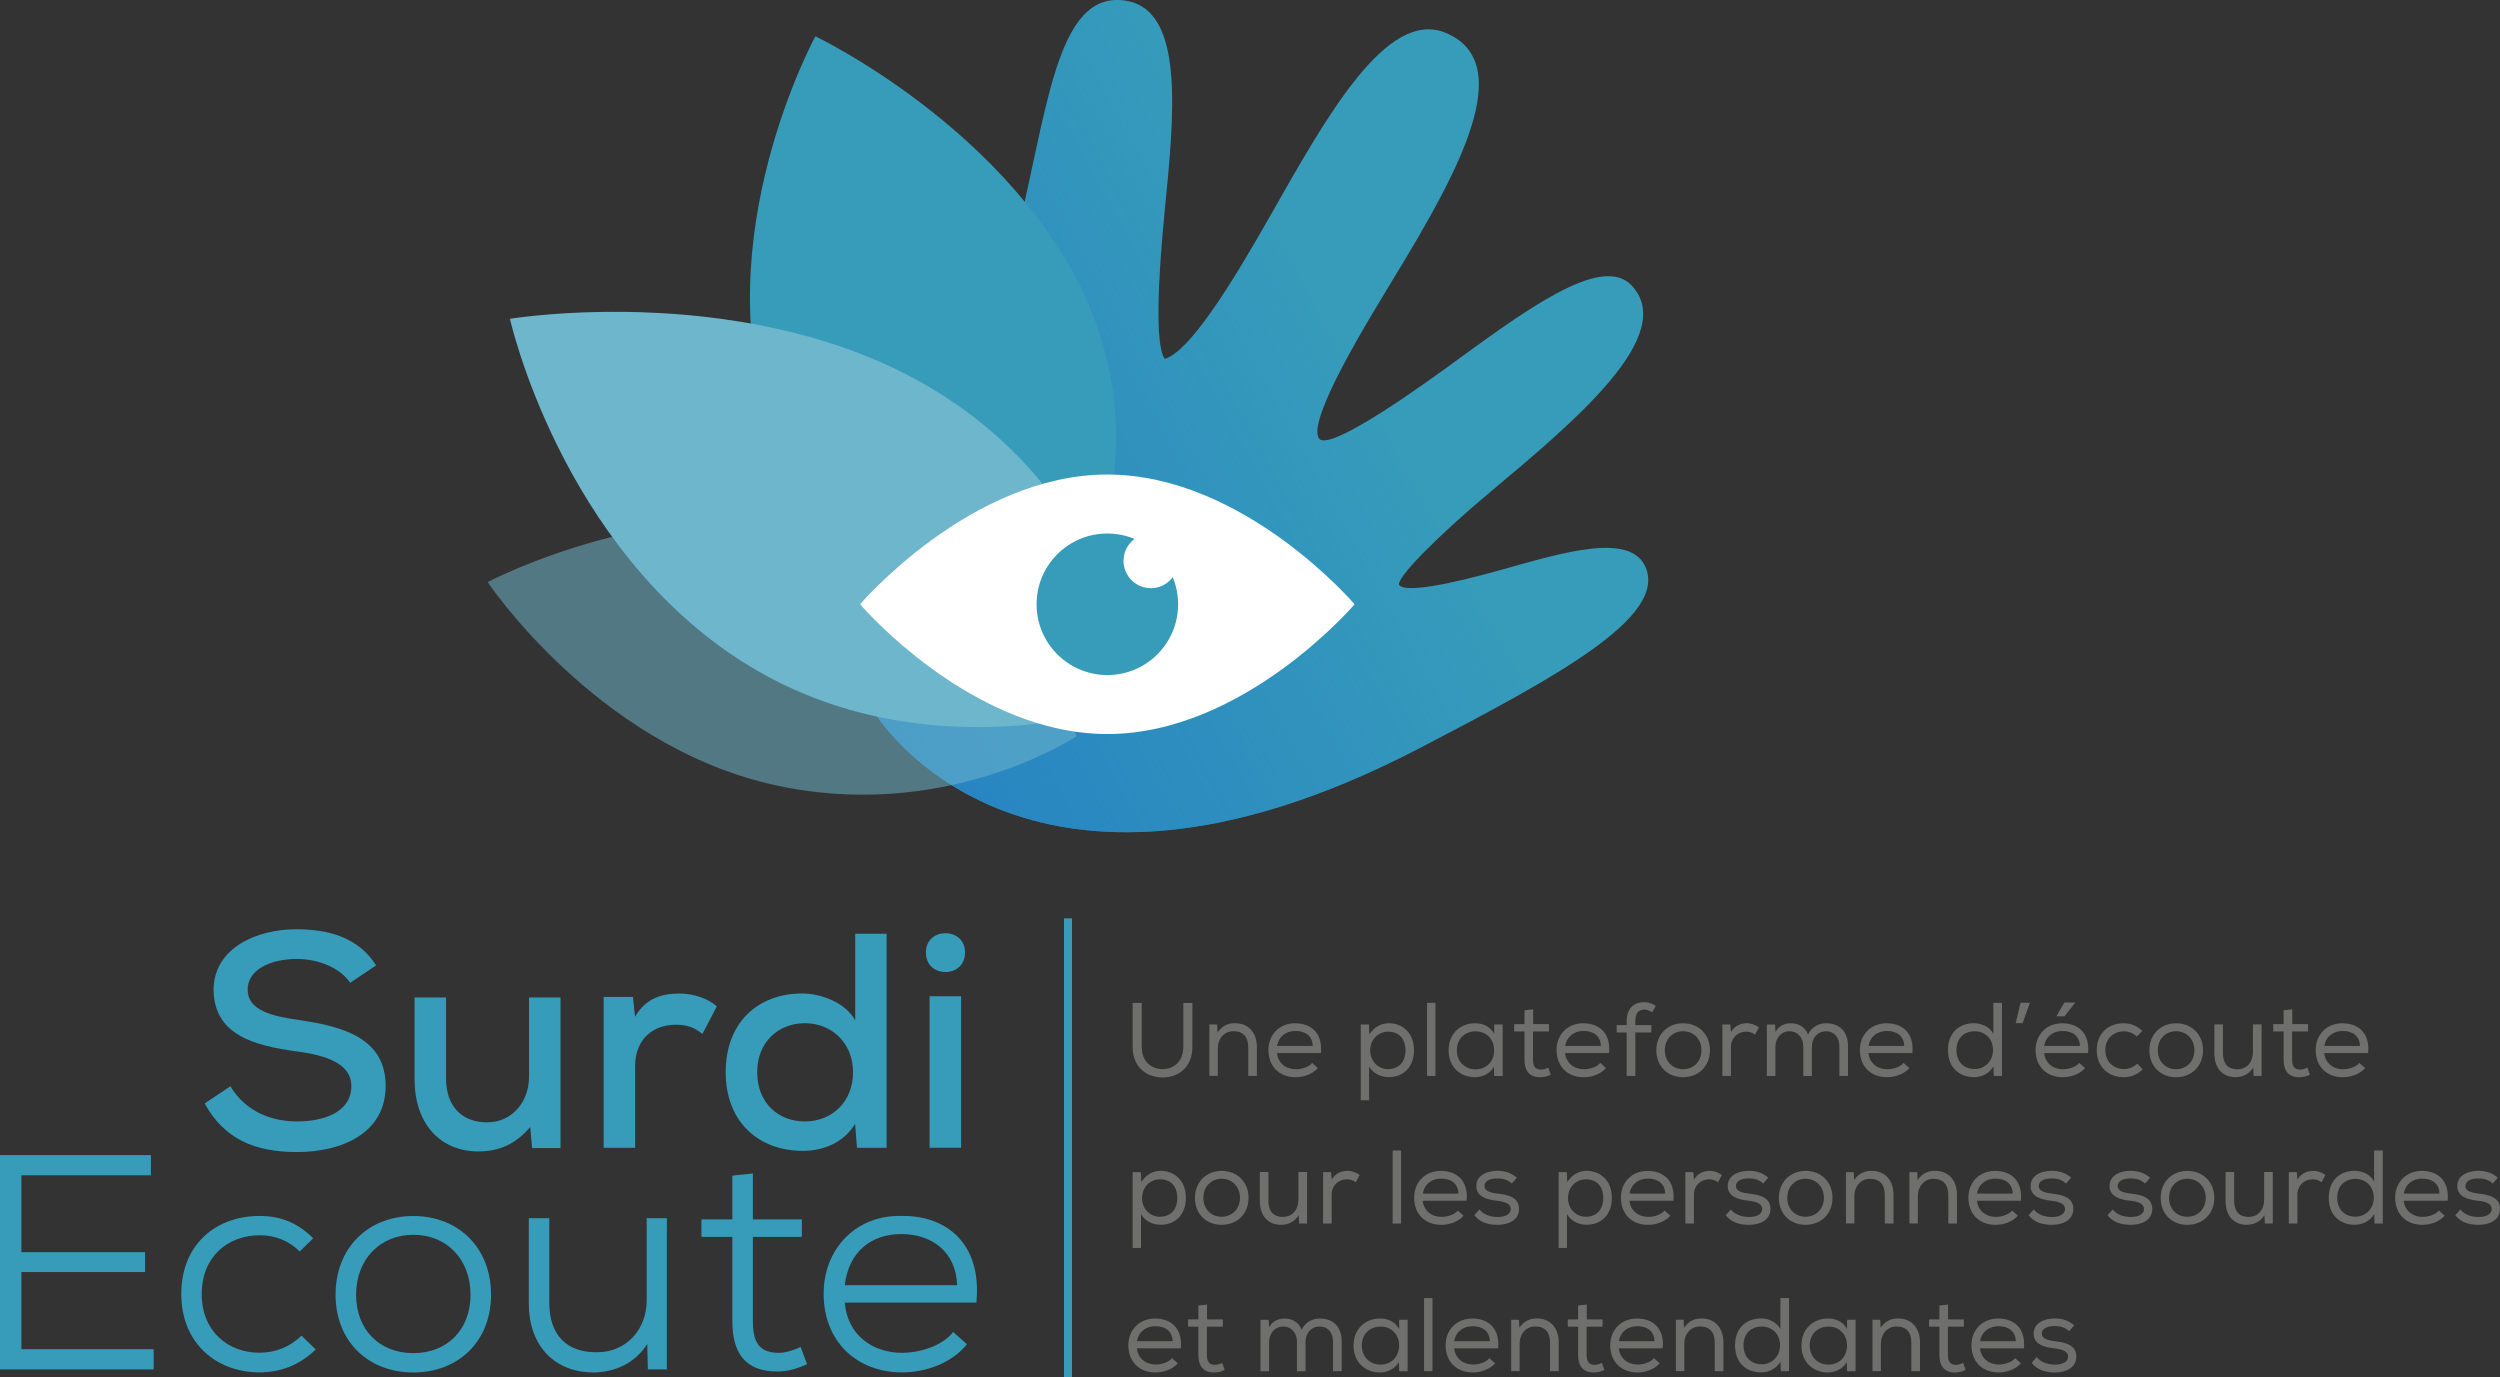 <?xml version="1.0" encoding="UTF-8"?>
<svg xmlns="http://www.w3.org/2000/svg" xmlns:xlink="http://www.w3.org/1999/xlink" viewBox="0 0 311.94 171.84">
  <rect x="0" y="0" width="311.94" height="171.84" fill="#333333" stroke="none"/>
  <defs>
    <style>
      .cls-1, .cls-2, .cls-3, .cls-4, .cls-5, .cls-6 {
        stroke-width: 0px;
      }

      .cls-1, .cls-7, .cls-3 {
        mix-blend-mode: multiply;
      }

      .cls-1, .cls-3 {
        fill: #6eb6cc;
      }

      .cls-2 {
        fill: url(#Fondu_de_ciel);
      }

      .cls-3 {
        opacity: .53;
      }

      .cls-8 {
        fill: none;
        stroke: #369cba;
        stroke-miterlimit: 10;
      }

      .cls-9 {
        isolation: isolate;
      }

      .cls-4 {
        fill: #6f6f6e;
      }

      .cls-5 {
        fill: #369cba;
      }

      .cls-6 {
        fill: #fff;
      }
    </style>
    <linearGradient id="Fondu_de_ciel" data-name="Fondu de ciel" x1="94.03" y1="81.8" x2="167.73" y2="41.17" gradientUnits="userSpaceOnUse">
      <stop offset="0" stop-color="#2580c3"/>
      <stop offset="1" stop-color="#2580c3" stop-opacity="0"/>
    </linearGradient>
  </defs>
  <g class="cls-9">
    <g id="Calque_2" data-name="Calque 2">
      <g id="Calque_1-2" data-name="Calque 1">
        <g>
          <path class="cls-4" d="M148.78,125.14v5.5c0,2.53-1.73,3.8-3.71,3.8s-3.74-1.25-3.74-3.8v-5.5h1.13v5.5c0,1.81,1.2,2.76,2.61,2.76s2.58-.99,2.58-2.77v-5.48h1.13Z"/>
          <path class="cls-4" d="M150.89,127.83h.98l.05,1c.57-.84,1.3-1.16,2.17-1.16,1.6,0,2.74,1.07,2.74,3.01v3.57h-1.08v-3.56c0-1.29-.62-2.02-1.86-2.02-1.17,0-1.94.98-1.94,2.12v3.45h-1.05v-6.42Z"/>
          <path class="cls-4" d="M164.45,133.26c-.68.78-1.78,1.15-2.79,1.15-1.99,0-3.39-1.3-3.39-3.4,0-1.94,1.39-3.33,3.33-3.33s3.46,1.17,3.22,3.72h-5.48c.12,1.25,1.12,2.02,2.34,2.02.72,0,1.63-.27,2.04-.79l.73.64h-.01ZM163.8,130.51c-.04-1.24-.9-1.87-2.16-1.87-1.12,0-2.08.63-2.29,1.87h4.45Z"/>
          <path class="cls-4" d="M169.79,127.83h1.02l.06,1.25c.51-.87,1.42-1.41,2.45-1.41,1.84.05,3.11,1.33,3.11,3.37s-1.25,3.36-3.16,3.36c-.91,0-1.9-.42-2.44-1.3v4.19h-1.04v-9.47ZM175.37,131.07c0-1.51-.86-2.34-2.16-2.34s-2.24,1.03-2.24,2.34.94,2.33,2.24,2.33,2.16-.87,2.16-2.33Z"/>
          <path class="cls-4" d="M179.11,134.25h-1.05v-9.12h1.05v9.12Z"/>
          <path class="cls-4" d="M186.44,134.25l-.03-1.13c-.51.87-1.48,1.29-2.37,1.29-1.85,0-3.29-1.28-3.29-3.37s1.48-3.36,3.31-3.36c1.02,0,1.89.4,2.38,1.32v-1.17h1.06v6.43h-1.06ZM181.78,131.07c0,1.42,1.04,2.36,2.32,2.36,3.11,0,3.13-4.75,0-4.74-1.28,0-2.32.87-2.32,2.38Z"/>
          <path class="cls-4" d="M191.29,127.79h1.98v.91h-1.99v3.52c0,.75.23,1.24,1.02,1.24.29,0,.59-.11.89-.25l.31.89c-.42.2-.82.3-1.25.31-1.39.04-2.03-.78-2.03-2.19v-3.52h-1.29v-.91h1.29v-1.73l1.08-.12v1.85Z"/>
          <path class="cls-4" d="M200.4,133.26c-.68.78-1.78,1.15-2.79,1.15-1.99,0-3.39-1.3-3.39-3.4,0-1.94,1.39-3.33,3.33-3.33s3.46,1.17,3.22,3.72h-5.48c.12,1.25,1.12,2.02,2.34,2.02.72,0,1.63-.27,2.04-.79l.73.64h-.01ZM199.75,130.51c-.04-1.24-.9-1.87-2.16-1.87-1.12,0-2.08.63-2.29,1.87h4.45Z"/>
          <path class="cls-4" d="M202.97,134.25v-5.42h-1.25v-.93h1.25v-.52c0-1.47.83-2.33,2.17-2.33.51,0,1,.14,1.46.47l-.44.79c-.35-.21-.63-.34-.99-.34-.69,0-1.12.43-1.12,1.41v.52h2v.93h-2v5.42h-1.08Z"/>
          <path class="cls-4" d="M210,127.68c1.95,0,3.36,1.38,3.36,3.37s-1.43,3.36-3.36,3.36-3.33-1.37-3.33-3.36,1.42-3.37,3.33-3.37ZM210.02,128.67c-1.3,0-2.29.96-2.29,2.38s.98,2.36,2.28,2.36,2.29-.96,2.29-2.36-.99-2.38-2.28-2.38Z"/>
          <path class="cls-4" d="M215.99,128.77c.47-.83,1.25-1.09,1.98-1.09.56-.01,1.09.22,1.5.51l-.48.91c-.35-.25-.66-.37-1.12-.37-1.03,0-1.89.76-1.89,1.93v3.59h-1.07v-6.42h.99l.09.94Z"/>
          <path class="cls-4" d="M221.48,127.83l.06.94c.4-.77,1.17-1.09,1.9-1.09.89,0,1.78.38,2.15,1.41.48-.99,1.37-1.41,2.28-1.41,1.71,0,2.72,1.09,2.72,2.86v3.71h-1.08v-3.71c0-1.06-.61-1.86-1.67-1.86s-1.76.85-1.76,1.89v3.69h-1.07v-3.69c0-1.04-.66-1.89-1.72-1.89s-1.76.89-1.76,1.93v3.65h-1.07v-6.42h1Z"/>
          <path class="cls-4" d="M238.25,133.26c-.68.78-1.78,1.15-2.79,1.15-1.99,0-3.39-1.3-3.39-3.4,0-1.94,1.39-3.33,3.33-3.33s3.46,1.17,3.22,3.72h-5.48c.12,1.25,1.12,2.02,2.34,2.02.72,0,1.63-.27,2.04-.79l.73.64h-.01ZM237.6,130.51c-.04-1.24-.9-1.87-2.16-1.87-1.12,0-2.08.63-2.29,1.87h4.45Z"/>
          <path class="cls-4" d="M249.8,125.12v9.13h-1.02l-.05-1.19c-.52.89-1.46,1.34-2.41,1.34-1.84,0-3.26-1.17-3.26-3.37s1.42-3.36,3.26-3.36c.9,0,1.94.44,2.4,1.32v-3.86h1.08ZM244.12,131.02c0,1.58,1.03,2.37,2.28,2.37s2.28-.98,2.28-2.38-1-2.33-2.29-2.33-2.27.83-2.27,2.34Z"/>
          <path class="cls-4" d="M252.12,125.12h1.16l-.9,2.54h-.87l.61-2.54Z"/>
          <path class="cls-4" d="M260.17,133.26c-.68.78-1.78,1.15-2.79,1.15-1.99,0-3.39-1.3-3.39-3.4,0-1.94,1.39-3.33,3.33-3.33s3.46,1.17,3.22,3.72h-5.48c.12,1.25,1.12,2.02,2.34,2.02.72,0,1.63-.27,2.04-.79l.73.64h-.01ZM259.52,130.51c-.04-1.24-.9-1.87-2.16-1.87-1.12,0-2.08.63-2.29,1.87h4.45ZM256.63,126.73l.96-1.64h1.33v.04l-1.32,1.68h-.98v-.08Z"/>
          <path class="cls-4" d="M267.36,133.42c-.68.69-1.5.99-2.38.99-1.84,0-3.36-1.24-3.36-3.37s1.48-3.36,3.36-3.36c.89,0,1.64.3,2.33.96l-.69.7c-.44-.46-1.04-.65-1.61-.65-1.28,0-2.32.89-2.32,2.34s1.05,2.36,2.3,2.36c.61,0,1.22-.21,1.68-.68l.7.72h-.01Z"/>
          <path class="cls-4" d="M271.52,127.68c1.95,0,3.36,1.38,3.36,3.37s-1.43,3.36-3.36,3.36-3.33-1.37-3.33-3.36,1.42-3.37,3.33-3.37ZM271.53,128.67c-1.3,0-2.29.96-2.29,2.38s.98,2.36,2.28,2.36,2.29-.96,2.29-2.36-.99-2.38-2.28-2.38Z"/>
          <path class="cls-4" d="M281.2,134.25l-.05-1.03c-.57.83-1.29,1.17-2.19,1.19-1.64,0-2.66-1.11-2.66-2.99v-3.6h1.07v3.6c0,1.25.57,2,1.81,2s1.93-.96,1.93-2.15v-3.45h1.08v6.43h-.99Z"/>
          <path class="cls-4" d="M286.01,127.79h1.98v.91h-1.99v3.52c0,.75.23,1.24,1.02,1.24.29,0,.59-.11.89-.25l.31.89c-.42.2-.82.3-1.25.31-1.39.04-2.03-.78-2.03-2.19v-3.52h-1.29v-.91h1.29v-1.73l1.08-.12v1.85Z"/>
          <path class="cls-4" d="M295.12,133.26c-.68.78-1.78,1.15-2.79,1.15-1.99,0-3.39-1.3-3.39-3.4,0-1.94,1.39-3.33,3.33-3.33s3.46,1.17,3.22,3.72h-5.48c.12,1.25,1.12,2.02,2.34,2.02.72,0,1.63-.27,2.04-.79l.73.64h-.01ZM294.47,130.51c-.04-1.24-.9-1.87-2.16-1.87-1.12,0-2.08.63-2.29,1.87h4.45Z"/>
          <path class="cls-4" d="M141.33,146.25h1.02l.06,1.25c.51-.87,1.42-1.41,2.45-1.41,1.84.05,3.11,1.33,3.11,3.37s-1.25,3.36-3.16,3.36c-.91,0-1.9-.42-2.44-1.3v4.19h-1.04v-9.47ZM146.9,149.49c0-1.51-.86-2.34-2.16-2.34s-2.24,1.03-2.24,2.34.94,2.33,2.24,2.33,2.16-.87,2.16-2.33Z"/>
          <path class="cls-4" d="M152.43,146.1c1.95,0,3.36,1.38,3.36,3.37s-1.43,3.36-3.36,3.36-3.33-1.37-3.33-3.36,1.42-3.37,3.33-3.37ZM152.44,147.08c-1.3,0-2.29.96-2.29,2.38s.98,2.36,2.28,2.36,2.29-.96,2.29-2.36-.99-2.38-2.28-2.38Z"/>
          <path class="cls-4" d="M162.1,152.67l-.05-1.03c-.57.83-1.29,1.17-2.19,1.19-1.64,0-2.66-1.11-2.66-2.99v-3.6h1.07v3.6c0,1.25.57,2,1.81,2s1.93-.96,1.93-2.15v-3.45h1.08v6.43h-.99Z"/>
          <path class="cls-4" d="M166.17,147.19c.47-.83,1.25-1.09,1.98-1.09.56-.01,1.09.22,1.5.51l-.48.91c-.35-.25-.66-.37-1.12-.37-1.03,0-1.89.76-1.89,1.93v3.59h-1.07v-6.42h.99l.09.94Z"/>
          <path class="cls-4" d="M174.82,152.67h-1.05v-9.12h1.05v9.12Z"/>
          <path class="cls-4" d="M182.63,151.68c-.68.78-1.78,1.15-2.79,1.15-1.99,0-3.39-1.3-3.39-3.4,0-1.94,1.39-3.33,3.33-3.33s3.46,1.17,3.22,3.72h-5.48c.12,1.25,1.12,2.02,2.34,2.02.72,0,1.63-.27,2.04-.79l.73.64h-.01ZM181.98,148.93c-.04-1.24-.9-1.87-2.16-1.87-1.12,0-2.08.63-2.29,1.87h4.45Z"/>
          <path class="cls-4" d="M188.63,147.67c-.56-.51-1.15-.63-1.8-.63-.9,0-1.6.3-1.6.94,0,.68.82.85,1.61.95,1.16.14,2.74.38,2.7,1.97-.04,1.3-1.24,1.93-2.68,1.93-1.08,0-2.19-.26-2.9-1.2l.64-.72c.56.72,1.5.94,2.28.94.72,0,1.59-.21,1.63-.99,0-.69-.74-.92-1.73-1.04-1.24-.13-2.57-.5-2.57-1.84s1.35-1.89,2.62-1.89c.96,0,1.74.25,2.44.86l-.63.72Z"/>
          <path class="cls-4" d="M194.48,146.25h1.02l.06,1.25c.51-.87,1.42-1.41,2.45-1.41,1.84.05,3.11,1.33,3.11,3.37s-1.25,3.36-3.16,3.36c-.91,0-1.9-.42-2.44-1.3v4.19h-1.04v-9.47ZM200.05,149.49c0-1.51-.86-2.34-2.16-2.34s-2.24,1.03-2.24,2.34.94,2.33,2.24,2.33,2.16-.87,2.16-2.33Z"/>
          <path class="cls-4" d="M208.43,151.68c-.68.78-1.78,1.15-2.79,1.15-1.99,0-3.39-1.3-3.39-3.4,0-1.94,1.39-3.33,3.33-3.33s3.46,1.17,3.22,3.72h-5.48c.12,1.25,1.12,2.02,2.34,2.02.72,0,1.63-.27,2.04-.79l.73.64h-.01ZM207.78,148.93c-.04-1.24-.9-1.87-2.16-1.87-1.12,0-2.08.63-2.29,1.87h4.45Z"/>
          <path class="cls-4" d="M211.37,147.19c.47-.83,1.25-1.09,1.98-1.09.56-.01,1.09.22,1.5.51l-.48.91c-.35-.25-.66-.37-1.12-.37-1.03,0-1.89.76-1.89,1.93v3.59h-1.07v-6.42h.99l.09.94Z"/>
          <path class="cls-4" d="M220,147.67c-.56-.51-1.15-.63-1.8-.63-.9,0-1.6.3-1.6.94,0,.68.82.85,1.61.95,1.16.14,2.74.38,2.7,1.97-.04,1.3-1.24,1.93-2.68,1.93-1.08,0-2.19-.26-2.9-1.2l.64-.72c.56.72,1.5.94,2.28.94.72,0,1.59-.21,1.63-.99,0-.69-.74-.92-1.73-1.04-1.24-.13-2.57-.5-2.57-1.84s1.35-1.89,2.62-1.89c.96,0,1.74.25,2.44.86l-.63.72Z"/>
          <path class="cls-4" d="M225.29,146.1c1.95,0,3.36,1.38,3.36,3.37s-1.43,3.36-3.36,3.36-3.33-1.37-3.33-3.36,1.42-3.37,3.33-3.37ZM225.3,147.08c-1.3,0-2.29.96-2.29,2.38s.98,2.36,2.28,2.36,2.29-.96,2.29-2.36-.99-2.38-2.28-2.38Z"/>
          <path class="cls-4" d="M230.32,146.25h.98l.05,1c.57-.84,1.3-1.16,2.17-1.16,1.6,0,2.74,1.07,2.74,3.01v3.57h-1.08v-3.56c0-1.29-.62-2.02-1.86-2.02-1.17,0-1.94.98-1.94,2.12v3.45h-1.05v-6.42Z"/>
          <path class="cls-4" d="M238.24,146.25h.98l.05,1c.57-.84,1.3-1.16,2.17-1.16,1.6,0,2.74,1.07,2.74,3.01v3.57h-1.08v-3.56c0-1.29-.62-2.02-1.86-2.02-1.17,0-1.94.98-1.94,2.12v3.45h-1.05v-6.42Z"/>
          <path class="cls-4" d="M251.79,151.68c-.68.78-1.78,1.15-2.79,1.15-1.99,0-3.39-1.3-3.39-3.4,0-1.94,1.39-3.33,3.33-3.33s3.46,1.17,3.22,3.72h-5.48c.12,1.25,1.12,2.02,2.34,2.02.72,0,1.63-.27,2.04-.79l.73.64h-.01ZM251.14,148.93c-.04-1.24-.9-1.87-2.16-1.87-1.12,0-2.08.63-2.29,1.87h4.45Z"/>
          <path class="cls-4" d="M257.79,147.67c-.56-.51-1.15-.63-1.8-.63-.9,0-1.6.3-1.6.94,0,.68.82.85,1.61.95,1.16.14,2.74.38,2.7,1.97-.04,1.3-1.24,1.93-2.68,1.93-1.08,0-2.19-.26-2.9-1.2l.64-.72c.56.72,1.5.94,2.28.94.72,0,1.59-.21,1.63-.99,0-.69-.74-.92-1.73-1.04-1.24-.13-2.57-.5-2.57-1.84s1.35-1.89,2.62-1.89c.96,0,1.74.25,2.44.86l-.63.72Z"/>
          <path class="cls-4" d="M267.64,147.67c-.56-.51-1.15-.63-1.8-.63-.9,0-1.6.3-1.6.94,0,.68.82.85,1.61.95,1.16.14,2.74.38,2.7,1.97-.04,1.3-1.24,1.93-2.68,1.93-1.08,0-2.19-.26-2.9-1.2l.64-.72c.56.72,1.5.94,2.28.94.72,0,1.59-.21,1.63-.99,0-.69-.74-.92-1.73-1.04-1.24-.13-2.57-.5-2.57-1.84s1.35-1.89,2.62-1.89c.96,0,1.74.25,2.44.86l-.63.72Z"/>
          <path class="cls-4" d="M272.93,146.1c1.95,0,3.36,1.38,3.36,3.37s-1.43,3.36-3.36,3.36-3.33-1.37-3.33-3.36,1.42-3.37,3.33-3.37ZM272.94,147.08c-1.3,0-2.29.96-2.29,2.38s.98,2.36,2.28,2.36,2.29-.96,2.29-2.36-.99-2.38-2.28-2.38Z"/>
          <path class="cls-4" d="M282.6,152.67l-.05-1.03c-.57.83-1.29,1.17-2.19,1.19-1.64,0-2.66-1.11-2.66-2.99v-3.6h1.07v3.6c0,1.25.57,2,1.81,2s1.93-.96,1.93-2.15v-3.45h1.08v6.43h-.99Z"/>
          <path class="cls-4" d="M286.67,147.19c.47-.83,1.25-1.09,1.98-1.09.56-.01,1.09.22,1.5.51l-.48.91c-.35-.25-.66-.37-1.12-.37-1.03,0-1.89.76-1.89,1.93v3.59h-1.07v-6.42h.99l.09.94Z"/>
          <path class="cls-4" d="M297.31,143.54v9.13h-1.02l-.05-1.19c-.52.89-1.46,1.34-2.41,1.34-1.84,0-3.26-1.17-3.26-3.37s1.42-3.36,3.26-3.36c.9,0,1.94.44,2.4,1.32v-3.86h1.08ZM291.63,149.44c0,1.58,1.03,2.37,2.28,2.37s2.28-.98,2.28-2.38-1-2.33-2.29-2.33-2.27.83-2.27,2.34Z"/>
          <path class="cls-4" d="M305.04,151.68c-.68.78-1.78,1.15-2.79,1.15-1.99,0-3.39-1.3-3.39-3.4,0-1.94,1.39-3.33,3.33-3.33s3.46,1.17,3.22,3.72h-5.48c.12,1.25,1.12,2.02,2.34,2.02.72,0,1.63-.27,2.04-.79l.73.64h-.01ZM304.39,148.93c-.04-1.24-.9-1.87-2.16-1.87-1.12,0-2.08.63-2.29,1.87h4.45Z"/>
          <path class="cls-4" d="M311.03,147.67c-.56-.51-1.15-.63-1.8-.63-.9,0-1.6.3-1.6.94,0,.68.82.85,1.61.95,1.16.14,2.74.38,2.7,1.97-.04,1.3-1.24,1.93-2.68,1.93-1.08,0-2.19-.26-2.9-1.2l.64-.72c.56.72,1.5.94,2.28.94.72,0,1.59-.21,1.63-.99,0-.69-.74-.92-1.73-1.04-1.24-.13-2.57-.5-2.57-1.84s1.35-1.89,2.62-1.89c.96,0,1.74.25,2.44.86l-.63.72Z"/>
          <path class="cls-4" d="M146.97,170.1c-.68.78-1.78,1.15-2.79,1.15-1.99,0-3.39-1.3-3.39-3.4,0-1.94,1.39-3.33,3.33-3.33s3.46,1.17,3.22,3.72h-5.48c.12,1.25,1.12,2.02,2.34,2.02.72,0,1.63-.27,2.04-.79l.73.64h-.01ZM146.32,167.35c-.04-1.24-.9-1.87-2.16-1.87-1.12,0-2.08.63-2.29,1.87h4.45Z"/>
          <path class="cls-4" d="M150.6,164.63h1.98v.91h-1.99v3.52c0,.75.23,1.24,1.02,1.24.29,0,.59-.11.89-.25l.31.89c-.42.2-.82.3-1.25.31-1.39.04-2.03-.78-2.03-2.19v-3.52h-1.29v-.91h1.29v-1.73l1.08-.12v1.85Z"/>
          <path class="cls-4" d="M158.3,164.67l.06.94c.4-.77,1.17-1.09,1.9-1.09.89,0,1.78.38,2.15,1.41.48-.99,1.37-1.41,2.28-1.41,1.71,0,2.72,1.09,2.72,2.86v3.71h-1.08v-3.71c0-1.06-.61-1.86-1.67-1.86s-1.76.85-1.76,1.89v3.69h-1.07v-3.69c0-1.04-.66-1.89-1.72-1.89s-1.76.89-1.76,1.93v3.65h-1.07v-6.42h1Z"/>
          <path class="cls-4" d="M174.58,171.09l-.03-1.13c-.51.87-1.48,1.29-2.37,1.29-1.85,0-3.29-1.28-3.29-3.37s1.48-3.36,3.31-3.36c1.02,0,1.89.4,2.38,1.32v-1.17h1.06v6.43h-1.06ZM169.92,167.91c0,1.42,1.04,2.36,2.32,2.36,3.11,0,3.13-4.75,0-4.74-1.28,0-2.32.87-2.32,2.38Z"/>
          <path class="cls-4" d="M178.74,171.09h-1.05v-9.12h1.05v9.12Z"/>
          <path class="cls-4" d="M186.56,170.1c-.68.78-1.78,1.15-2.79,1.15-1.99,0-3.39-1.3-3.39-3.4,0-1.94,1.39-3.33,3.33-3.33s3.46,1.17,3.22,3.72h-5.48c.12,1.25,1.12,2.02,2.34,2.02.72,0,1.63-.27,2.04-.79l.73.64h-.01ZM185.9,167.35c-.04-1.24-.9-1.87-2.16-1.87-1.12,0-2.08.63-2.29,1.87h4.45Z"/>
          <path class="cls-4" d="M188.55,164.67h.98l.05,1c.57-.84,1.3-1.16,2.17-1.16,1.6,0,2.74,1.07,2.74,3.01v3.57h-1.08v-3.56c0-1.29-.62-2.02-1.86-2.02-1.17,0-1.94.98-1.94,2.12v3.45h-1.05v-6.42Z"/>
          <path class="cls-4" d="M197.98,164.63h1.98v.91h-1.99v3.52c0,.75.23,1.24,1.02,1.24.29,0,.59-.11.89-.25l.31.89c-.42.2-.82.3-1.25.31-1.39.04-2.03-.78-2.03-2.19v-3.52h-1.29v-.91h1.29v-1.73l1.08-.12v1.85Z"/>
          <path class="cls-4" d="M207.1,170.1c-.68.78-1.78,1.15-2.79,1.15-1.99,0-3.39-1.3-3.39-3.4,0-1.94,1.39-3.33,3.33-3.33s3.46,1.17,3.22,3.72h-5.48c.12,1.25,1.12,2.02,2.34,2.02.72,0,1.63-.27,2.04-.79l.73.64h-.01ZM206.45,167.35c-.04-1.24-.9-1.87-2.16-1.87-1.12,0-2.08.63-2.29,1.87h4.45Z"/>
          <path class="cls-4" d="M209.1,164.67h.98l.05,1c.57-.84,1.3-1.16,2.17-1.16,1.6,0,2.74,1.07,2.74,3.01v3.57h-1.08v-3.56c0-1.29-.62-2.02-1.86-2.02-1.17,0-1.94.98-1.94,2.12v3.45h-1.05v-6.42Z"/>
          <path class="cls-4" d="M223.23,161.96v9.13h-1.02l-.05-1.19c-.52.89-1.46,1.34-2.41,1.34-1.84,0-3.26-1.17-3.26-3.37s1.42-3.36,3.26-3.36c.9,0,1.94.44,2.4,1.32v-3.86h1.08ZM217.55,167.86c0,1.58,1.03,2.37,2.28,2.37s2.28-.98,2.28-2.38-1-2.33-2.29-2.33-2.27.83-2.27,2.34Z"/>
          <path class="cls-4" d="M230.47,171.09l-.03-1.13c-.51.87-1.48,1.29-2.37,1.29-1.85,0-3.29-1.28-3.29-3.37s1.48-3.36,3.31-3.36c1.02,0,1.89.4,2.38,1.32v-1.17h1.06v6.43h-1.06ZM225.81,167.91c0,1.42,1.04,2.36,2.32,2.36,3.11,0,3.13-4.75,0-4.74-1.28,0-2.32.87-2.32,2.38Z"/>
          <path class="cls-4" d="M233.63,164.67h.98l.05,1c.57-.84,1.3-1.16,2.17-1.16,1.6,0,2.74,1.07,2.74,3.01v3.57h-1.08v-3.56c0-1.29-.62-2.02-1.86-2.02-1.17,0-1.94.98-1.94,2.12v3.45h-1.05v-6.42Z"/>
          <path class="cls-4" d="M243.06,164.63h1.98v.91h-1.99v3.52c0,.75.23,1.24,1.02,1.24.29,0,.59-.11.89-.25l.31.89c-.42.2-.82.3-1.25.31-1.39.04-2.03-.78-2.03-2.19v-3.52h-1.29v-.91h1.29v-1.73l1.08-.12v1.85Z"/>
          <path class="cls-4" d="M252.17,170.1c-.68.78-1.78,1.15-2.79,1.15-1.99,0-3.39-1.3-3.39-3.4,0-1.94,1.39-3.33,3.33-3.33s3.46,1.17,3.22,3.72h-5.48c.12,1.25,1.12,2.02,2.34,2.02.72,0,1.63-.27,2.04-.79l.73.64h-.01ZM251.52,167.35c-.04-1.24-.9-1.87-2.16-1.87-1.12,0-2.08.63-2.29,1.87h4.45Z"/>
          <path class="cls-4" d="M258.17,166.09c-.56-.51-1.15-.63-1.8-.63-.9,0-1.6.3-1.6.94,0,.68.82.85,1.61.95,1.16.14,2.74.38,2.7,1.97-.04,1.3-1.24,1.93-2.68,1.93-1.08,0-2.19-.26-2.9-1.2l.64-.72c.56.72,1.5.94,2.28.94.72,0,1.59-.21,1.63-.99,0-.69-.74-.92-1.73-1.04-1.24-.13-2.57-.5-2.57-1.84s1.35-1.89,2.62-1.89c.96,0,1.74.25,2.44.86l-.63.72Z"/>
        </g>
        <g>
          <path class="cls-5" d="M43.7,122.63c-1.26-1.83-3.82-2.94-6.61-2.98-3.59,0-6.19,1.49-6.19,3.82,0,2.6,2.98,3.32,6.49,3.82,5.5.8,10.73,2.29,10.73,8.21s-5.5,8.25-11.08,8.25c-5.16,0-9.05-1.57-11.5-6.07l3.21-2.14c1.95,3.25,5.23,4.39,8.33,4.39s6.76-1.03,6.76-4.43c0-2.75-3.06-3.82-6.84-4.31-5.31-.73-10.35-2.06-10.35-7.79.11-5.16,5.42-7.45,10.31-7.45,3.86,0,7.71.92,9.97,4.51l-3.25,2.18Z"/>
          <path class="cls-5" d="M55.66,124.46v10.16c0,3.21,1.79,5.42,5.12,5.42,3.09,0,5.23-2.52,5.23-5.69v-9.89h3.93v18.79h-3.55l-.23-2.63c-1.83,2.14-3.86,3.05-6.49,3.05-4.62,0-7.94-3.32-7.94-9.01v-10.2h3.93Z"/>
          <path class="cls-5" d="M78.97,124.39l.27,2.48c1.38-2.41,3.51-2.9,5.54-2.9,1.83,0,3.59.65,4.66,1.6l-1.79,3.44c-.95-.76-1.83-1.15-3.32-1.15-2.71,0-5.08,1.68-5.08,5.16v10.2h-3.93v-18.83h3.67Z"/>
          <path class="cls-5" d="M110.63,116.52v26.7h-3.7l-.23-2.98c-1.49,2.41-4.05,3.36-6.53,3.36-5.46,0-9.62-3.55-9.62-9.82s4.09-9.82,9.55-9.82c2.29,0,5.39,1.11,6.61,3.36v-10.81h3.93ZM94.48,133.78c0,3.82,2.6,6.15,5.96,6.15s6-2.44,6-6.15-2.75-6.11-6-6.11-5.96,2.29-5.96,6.11Z"/>
          <path class="cls-5" d="M117.97,116.44c1.22,0,2.44.77,2.44,2.41s-1.22,2.44-2.44,2.44-2.44-.8-2.44-2.44,1.22-2.41,2.44-2.41ZM119.92,124.31v18.9h-3.93v-18.9h3.93Z"/>
        </g>
        <g>
          <path class="cls-5" d="M19.17,170.87H0v-26.74h18.83v2.52H2.67v9.59h15.43v2.48H2.67v9.63h16.5v2.52Z"/>
          <path class="cls-5" d="M39.39,168.38c-1.99,1.95-4.39,2.86-6.99,2.86-5.35,0-9.78-3.59-9.78-9.78s4.32-9.74,9.78-9.74c2.56,0,4.74.84,6.68,2.79l-1.68,1.64c-1.41-1.38-3.13-2.02-4.97-2.02-4.01,0-7.26,2.67-7.26,7.33s3.28,7.33,7.22,7.33c1.95,0,3.82-.73,5.23-2.14l1.76,1.72Z"/>
          <path class="cls-5" d="M61.27,161.55c0,5.84-4.09,9.7-9.7,9.7s-9.7-3.86-9.7-9.7,4.05-9.82,9.7-9.82,9.7,3.97,9.7,9.82ZM44.43,161.55c0,4.43,2.98,7.29,7.14,7.29s7.14-2.86,7.14-7.29-2.98-7.48-7.14-7.48-7.14,3.09-7.14,7.48Z"/>
          <path class="cls-5" d="M68.54,152v10.58c0,3.97,2.14,6.19,5.96,6.15,3.63,0,6.19-2.83,6.19-6.46v-10.27h2.52v18.87h-2.37l-.08-3.17c-1.56,2.44-4.05,3.51-6.68,3.55-4.89,0-8.1-3.32-8.1-8.63v-10.62h2.56Z"/>
          <path class="cls-5" d="M93.94,146.42v5.73h6.11v2.18h-6.11v10.54c0,2.41.65,3.93,3.21,3.93.88,0,1.83-.31,2.75-.73l.8,2.14c-1.22.57-2.41.92-3.63.92-4.09.04-5.69-2.33-5.69-6.26v-10.54h-3.86v-2.18h3.86v-5.46l2.56-.27Z"/>
          <path class="cls-5" d="M105.41,162.54c.31,3.97,3.4,6.26,7.14,6.26,2.22,0,5.08-.88,6.38-2.6l1.72,1.53c-1.87,2.33-5.08,3.51-8.1,3.51-5.61,0-9.78-3.82-9.78-9.82,0-5.61,4.05-9.82,9.66-9.7,5.62-.11,10.12,3.4,9.4,10.81h-16.42ZM119.42,160.36c-.11-4.13-3.13-6.38-6.95-6.38s-6.57,2.25-7.07,6.38h14.02Z"/>
        </g>
        <line class="cls-8" x1="133.26" y1="114.59" x2="133.26" y2="171.84"/>
        <path class="cls-5" d="M177.28,93.28c16.8-8.77,30.84-16.28,28.02-22.57-1.94-4.32-10.29-1.77-17.98.39-6.1,1.71-11.94,2.96-12.75,1.88-.3-.92,4.69-5.99,11.39-11.6,10.37-8.69,23.54-19.62,17.58-25.81-3.85-4-13.79,3.6-23,10.28-7.38,5.36-14.56,9.94-15.84,8.98-1.54-1.33,2.55-9.16,7.84-17.86,7.93-13.05,17.65-28.74,7.88-32.86-7.4-3.12-14.96,10.56-21.9,22.78-5.09,8.97-10.1,16.97-13.19,17.9-1.25-1.79-.83-10.07.01-18.62,1.17-11.87,2.48-24.77-4.74-26.06-9.08-1.62-9.9,14.61-14.09,30.69-3.56,13.65-4.51,33.87-7.49,35.36-2.9,1.45-10.85-24.35-19.56-18.62-9.36,6.16-3.6,20.25,9.59,41.25,0,0,18.14,30.65,68.23,4.48Z"/>
        <g class="cls-7">
          <path class="cls-2" d="M177.28,93.28c16.8-8.77,30.84-16.28,28.02-22.57-1.94-4.32-10.29-1.77-17.98.39-6.1,1.71-11.94,2.96-12.75,1.88-.3-.92,4.69-5.99,11.39-11.6,10.37-8.69,23.54-19.62,17.58-25.81-3.85-4-13.79,3.6-23,10.28-7.38,5.36-14.56,9.94-15.84,8.98-1.54-1.33,2.55-9.16,7.84-17.86,7.93-13.05,17.65-28.74,7.88-32.86-7.4-3.12-14.96,10.56-21.9,22.78-5.09,8.97-10.1,16.97-13.19,17.9-1.25-1.79-.83-10.07.01-18.62,1.17-11.87,2.48-24.77-4.74-26.06-9.08-1.62-9.9,14.61-14.09,30.69-3.56,13.65-4.51,33.87-7.49,35.36-2.9,1.45-10.85-24.35-19.56-18.62-9.36,6.16-3.6,20.25,9.59,41.25,0,0,18.14,30.65,68.23,4.48Z"/>
        </g>
        <g class="cls-7">
          <path class="cls-5" d="M136.96,40.93c8.19,23.5-8.13,43.49-8.13,43.49,0,0-24.46-7.69-32.65-31.19-8.19-23.5,5.56-48.7,5.56-48.7,0,0,27.03,12.91,35.22,36.41Z"/>
        </g>
        <path class="cls-3" d="M104.61,66.16c21.77,5.16,29.72,25.71,29.72,25.71,0,0-16.62,11.08-38.39,5.92-21.77-5.16-35.09-25.16-35.09-25.16,0,0,21.99-11.63,43.76-6.46Z"/>
        <path class="cls-1" d="M92.84,82.69c22.89,14.43,48.79,5.01,48.79,5.01,0,0-1.42-24.15-24.32-38.58-22.89-14.43-53.68-9.34-53.68-9.34,0,0,6.32,28.48,29.21,42.92Z"/>
        <g>
          <path class="cls-6" d="M138.17,91.59c-2.2,0-4.34-.27-6.41-.74-13.96-3.17-24.44-15.45-24.44-15.45,0,0,13.81-16.19,30.85-16.19s30.85,16.19,30.85,16.19c0,0-13.81,16.19-30.85,16.19Z"/>
          <circle class="cls-5" cx="138.17" cy="75.4" r="8.83"/>
          <circle class="cls-6" cx="143.6" cy="69.98" r="3.41"/>
        </g>
      </g>
    </g>
  </g>
</svg>
